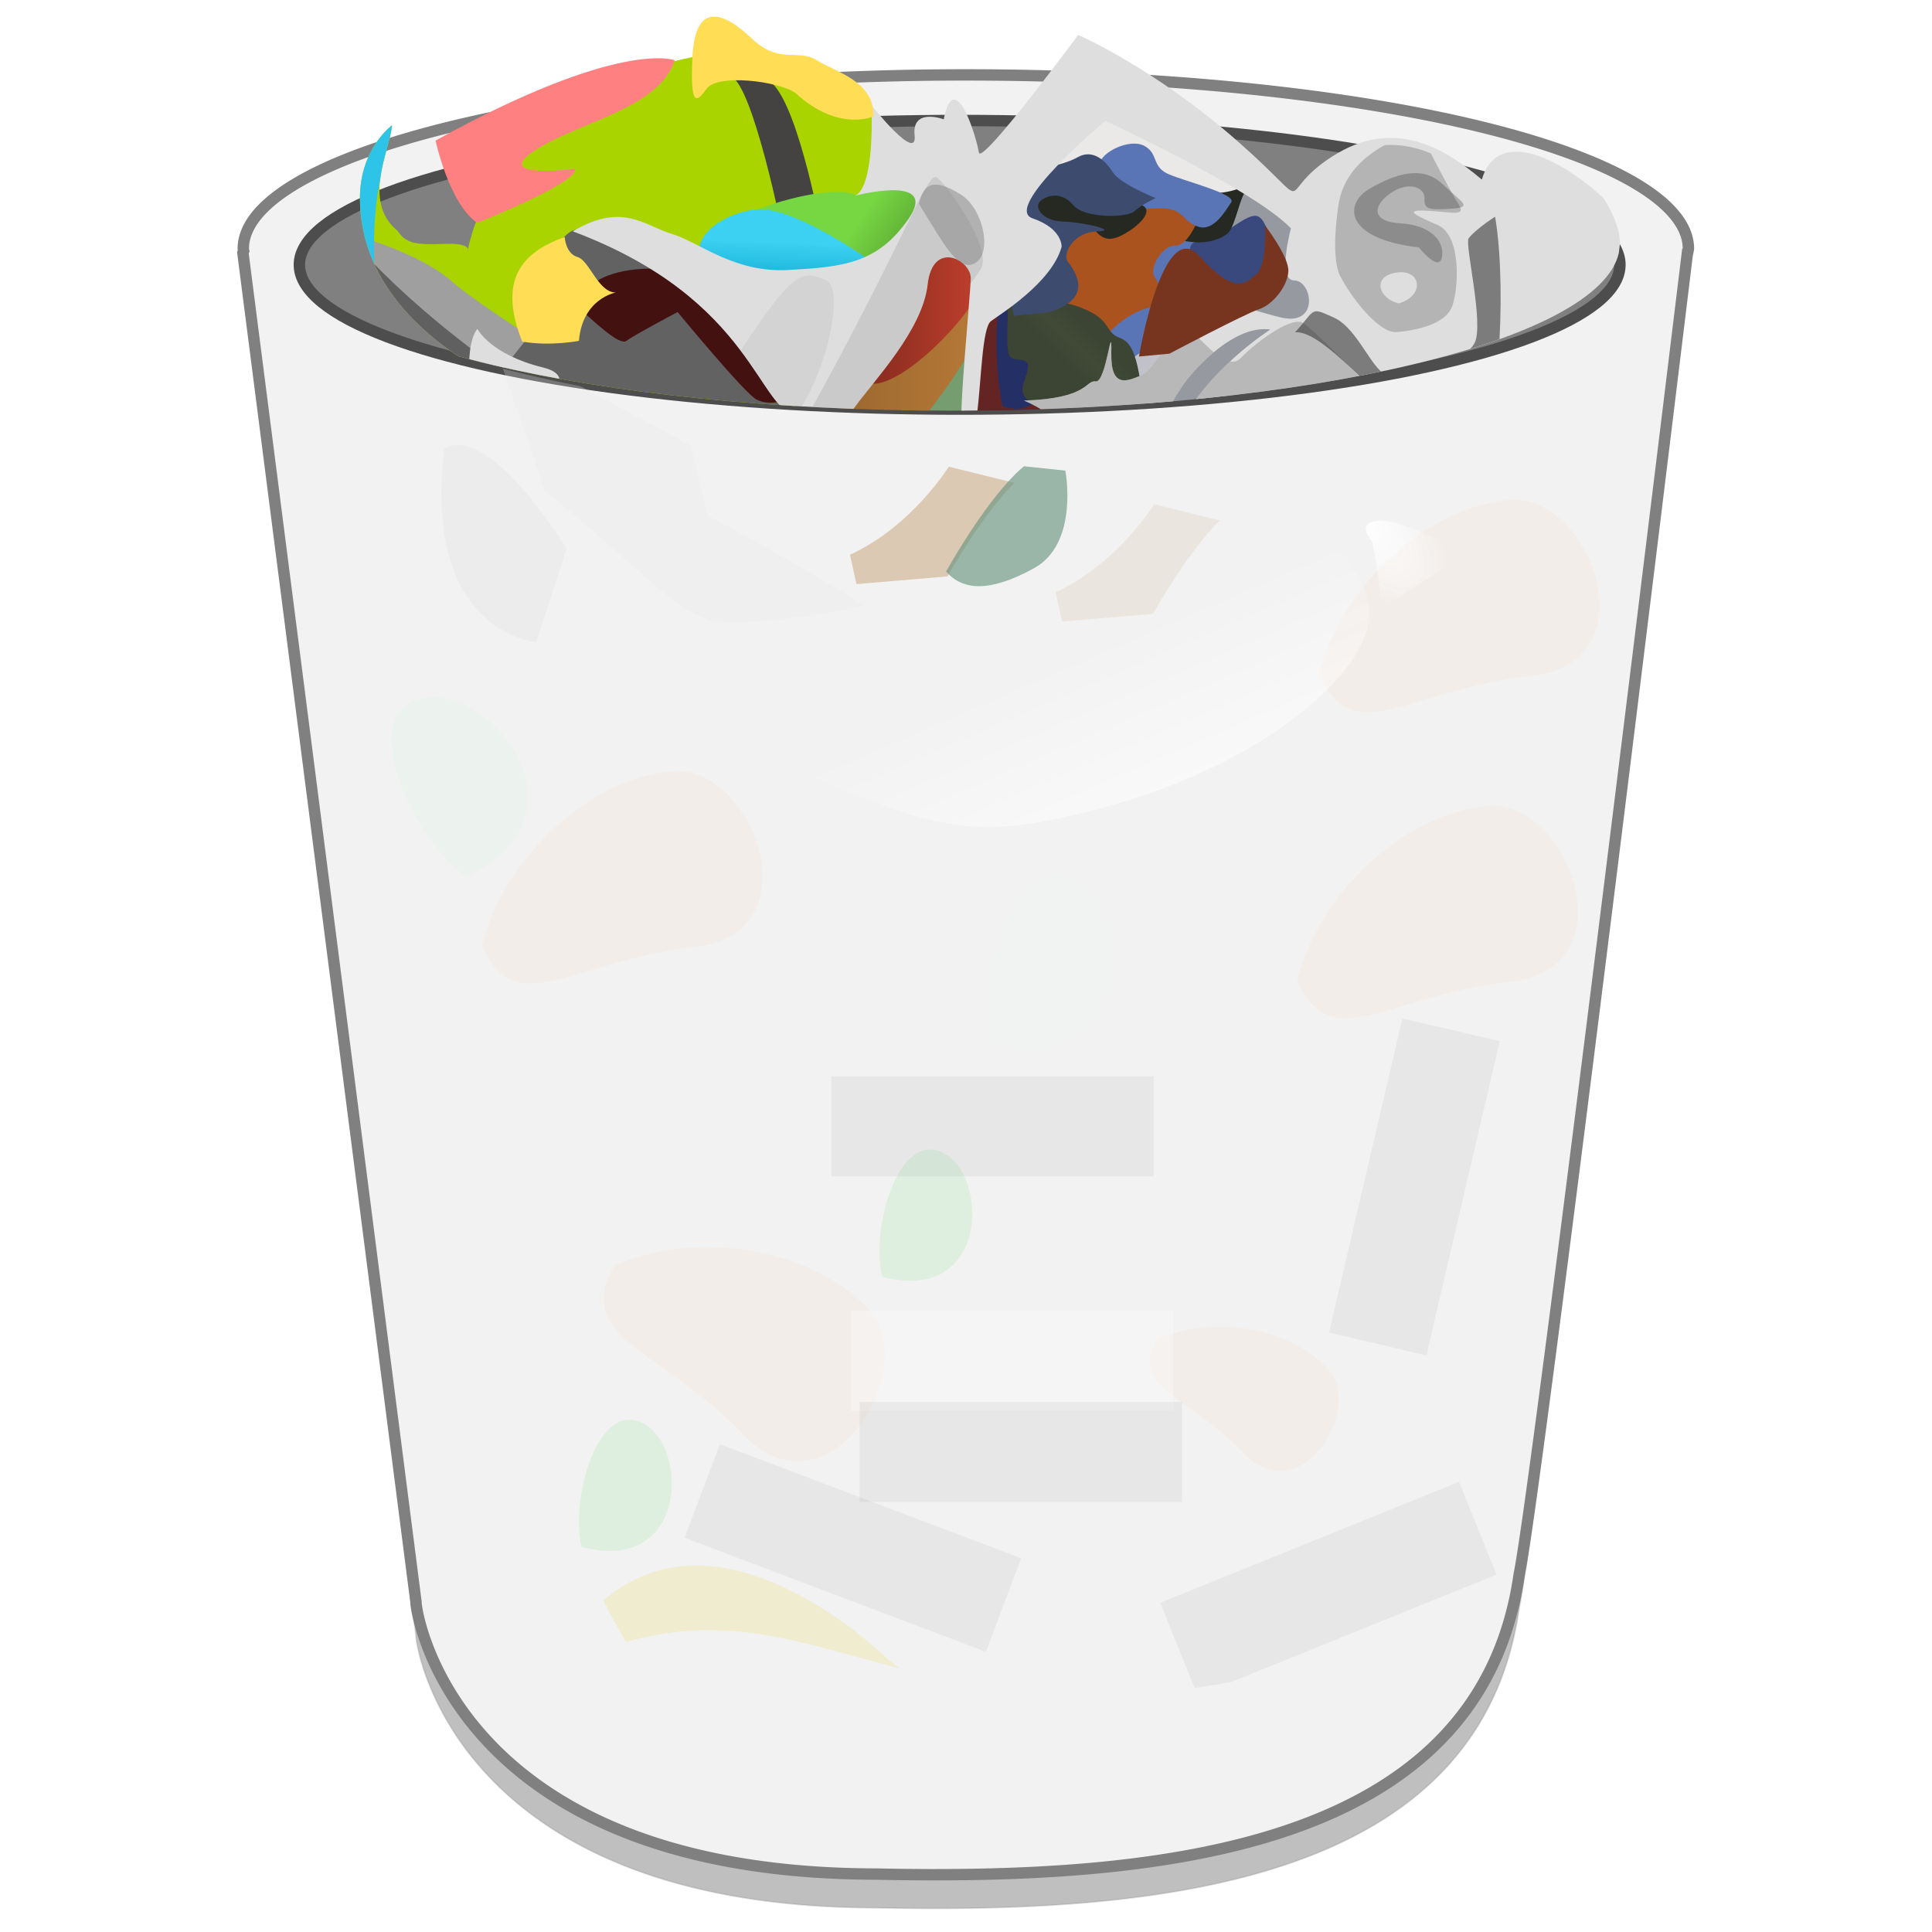 <?xml version="1.0" encoding="UTF-8" standalone="no"?>
<!-- Created with Inkscape (http://www.inkscape.org/) -->

<svg
   xmlns:osb="http://www.openswatchbook.org/uri/2009/osb"
   xmlns:dc="http://purl.org/dc/elements/1.1/"
   xmlns:cc="http://creativecommons.org/ns#"
   xmlns:rdf="http://www.w3.org/1999/02/22-rdf-syntax-ns#"
   xmlns:svg="http://www.w3.org/2000/svg"
   xmlns="http://www.w3.org/2000/svg"
   xmlns:xlink="http://www.w3.org/1999/xlink"
   xmlns:sodipodi="http://sodipodi.sourceforge.net/DTD/sodipodi-0.dtd"
   xmlns:inkscape="http://www.inkscape.org/namespaces/inkscape"
   width="128"
   height="128"
   viewBox="0 0 33.867 33.867"
   version="1.1"
   id="svg8"
   inkscape:version="0.92.2 5c3e80d, 2017-08-06"
   sodipodi:docname="user-trash-full.svg">
  <defs
     id="defs2">
    <linearGradient
       osb:paint="solid"
       id="linearGradient6088">
      <stop
         id="stop6086"
         offset="0"
         style="stop-color:#51b3e3;stop-opacity:1;" />
    </linearGradient>
    <linearGradient
       osb:paint="solid"
       id="linearGradient6987">
      <stop
         id="stop6985"
         offset="0"
         style="stop-color:#77d2fb;stop-opacity:1;" />
    </linearGradient>
    <linearGradient
       id="linearGradient7223"
       inkscape:collect="always">
      <stop
         id="stop7225"
         offset="0"
         style="stop-color:#ffffff;stop-opacity:1;" />
      <stop
         id="stop7227"
         offset="1"
         style="stop-color:#ffffff;stop-opacity:0;" />
    </linearGradient>
    <clipPath
       id="clipPath7804"
       clipPathUnits="userSpaceOnUse">
      <g
         transform="matrix(0.997,0,0,0.997,-66.643,-64.164)"
         id="g7806">
        <path
           style="color:#000000;display:inline;overflow:visible;visibility:visible;opacity:0.915;fill:url(#linearGradient7814);fill-opacity:1;fill-rule:nonzero;stroke:none;stroke-width:4.815;stroke-linecap:round;stroke-linejoin:miter;stroke-miterlimit:4;stroke-dasharray:none;stroke-dashoffset:0;stroke-opacity:1;marker:none;enable-background:accumulate"
           d="m 170.463,646.305 14.27,116.166 c -2e-5,10.744 20.322,19.455 45.393,19.455 25.07,0 45.395,-8.711 45.395,-19.455 l 14.143,-116.166 c -0.003,8.228 -26.686,14.899 -59.6,14.898 -32.914,8e-5 -59.597,-6.67 -59.6,-14.898 z m 119.199,0 c 0,-0.323 -0.056,-0.643 -0.137,-0.961 0.087,0.32 0.133,0.64 0.137,0.961 z"
           id="path7808"
           inkscape:connector-curvature="0"
           sodipodi:nodetypes="ccsccscccc"
           transform="matrix(0.265,0,0,0.265,0,97)" />
        <path
           style="opacity:0.729;fill:#ffffff;fill-opacity:1;fill-rule:evenodd;stroke:none;stroke-width:0.265px;stroke-linecap:butt;stroke-linejoin:miter;stroke-opacity:1;filter:url(#filter4481-1)"
           d="m 46.505,302.145 c 7.684,-6.014 8.753,-2.806 14.767,-2.205 6.014,0.601 15.903,-4.276 15.903,-4.276 l -1.002,13.631 c 0,0 -28.531,2.071 -29.667,-7.149 z"
           id="path7810"
           inkscape:connector-curvature="0"
           clip-path="url(#clipPath4229-1)" />
        <path
           style="opacity:0.483;fill:#a4a4a4;fill-opacity:1;fill-rule:evenodd;stroke:none;stroke-width:0.265px;stroke-linecap:butt;stroke-linejoin:miter;stroke-opacity:1;filter:url(#filter4673-1)"
           d="m 60.737,305.419 c 6.749,-6.348 8.152,-7.484 10.758,-1.67 2.606,5.813 -10.758,1.67 -10.758,1.67 z"
           id="path7812"
           inkscape:connector-curvature="0"
           clip-path="url(#clipPath4493-7)" />
      </g>
    </clipPath>
    <filter
       height="1.212"
       y="-0.106"
       width="1.16"
       x="-0.08"
       id="filter6995-3-2"
       style="color-interpolation-filters:sRGB"
       inkscape:collect="always">
      <feGaussianBlur
         id="feGaussianBlur6997-4-6"
         stdDeviation="0.204"
         inkscape:collect="always" />
    </filter>
    <filter
       height="1.212"
       y="-0.106"
       width="1.16"
       x="-0.08"
       id="filter6995"
       style="color-interpolation-filters:sRGB"
       inkscape:collect="always">
      <feGaussianBlur
         id="feGaussianBlur6997"
         stdDeviation="0.204"
         inkscape:collect="always" />
    </filter>
    <filter
       height="1.572"
       y="-0.286"
       width="1.753"
       x="-0.376"
       id="filter7165"
       style="color-interpolation-filters:sRGB"
       inkscape:collect="always">
      <feGaussianBlur
         id="feGaussianBlur7167"
         stdDeviation="0.466"
         inkscape:collect="always" />
    </filter>
    <filter
       height="1.572"
       y="-0.286"
       width="1.753"
       x="-0.376"
       id="filter7165-1"
       style="color-interpolation-filters:sRGB"
       inkscape:collect="always">
      <feGaussianBlur
         id="feGaussianBlur7167-1"
         stdDeviation="0.466"
         inkscape:collect="always" />
    </filter>
    <filter
       height="1.212"
       y="-0.106"
       width="1.16"
       x="-0.08"
       id="filter6995-3"
       style="color-interpolation-filters:sRGB"
       inkscape:collect="always">
      <feGaussianBlur
         id="feGaussianBlur6997-4"
         stdDeviation="0.204"
         inkscape:collect="always" />
    </filter>
    <linearGradient
       gradientUnits="userSpaceOnUse"
       y2="211.601"
       x2="-3.355"
       y1="217.79"
       x1="-0.685"
       id="linearGradient7219"
       xlink:href="#linearGradient7223"
       inkscape:collect="always" />
    <radialGradient
       gradientUnits="userSpaceOnUse"
       gradientTransform="matrix(1.572,1.782,-0.763,0.674,158.911,65.624)"
       r="1.195"
       fy="209.306"
       fx="1.401"
       cy="209.306"
       cx="1.401"
       id="radialGradient7231"
       xlink:href="#linearGradient7223"
       inkscape:collect="always" />
    <filter
       height="1.14"
       y="-0.07"
       width="1.108"
       x="-0.054"
       id="filter7265"
       style="color-interpolation-filters:sRGB"
       inkscape:collect="always">
      <feGaussianBlur
         id="feGaussianBlur7267"
         stdDeviation="0.054"
         inkscape:collect="always" />
    </filter>
    <filter
       height="1.572"
       y="-0.286"
       width="1.753"
       x="-0.376"
       id="filter7165-1-9"
       style="color-interpolation-filters:sRGB"
       inkscape:collect="always">
      <feGaussianBlur
         id="feGaussianBlur7167-1-2"
         stdDeviation="0.466"
         inkscape:collect="always" />
    </filter>
    <filter
       height="1.212"
       y="-0.106"
       width="1.16"
       x="-0.08"
       id="filter6995-4"
       style="color-interpolation-filters:sRGB"
       inkscape:collect="always">
      <feGaussianBlur
         id="feGaussianBlur6997-7"
         stdDeviation="0.204"
         inkscape:collect="always" />
    </filter>
    <filter
       height="1.572"
       y="-0.286"
       width="1.753"
       x="-0.376"
       id="filter7165-1-9-5"
       style="color-interpolation-filters:sRGB"
       inkscape:collect="always">
      <feGaussianBlur
         id="feGaussianBlur7167-1-2-2"
         stdDeviation="0.466"
         inkscape:collect="always" />
    </filter>
    <filter
       height="1.212"
       y="-0.106"
       width="1.16"
       x="-0.08"
       id="filter6995-4-8"
       style="color-interpolation-filters:sRGB"
       inkscape:collect="always">
      <feGaussianBlur
         id="feGaussianBlur6997-7-7"
         stdDeviation="0.204"
         inkscape:collect="always" />
    </filter>
    <filter
       height="2.568"
       y="-0.784"
       width="1.486"
       x="-0.243"
       id="filter7479"
       style="color-interpolation-filters:sRGB"
       inkscape:collect="always">
      <feGaussianBlur
         id="feGaussianBlur7481"
         stdDeviation="0.895"
         inkscape:collect="always" />
    </filter>
    <filter
       height="2.568"
       y="-0.784"
       width="1.486"
       x="-0.243"
       id="filter7479-7"
       style="color-interpolation-filters:sRGB"
       inkscape:collect="always">
      <feGaussianBlur
         id="feGaussianBlur7481-7"
         stdDeviation="0.895"
         inkscape:collect="always" />
    </filter>
    <filter
       height="2.568"
       y="-0.784"
       width="1.486"
       x="-0.243"
       id="filter7479-6"
       style="color-interpolation-filters:sRGB"
       inkscape:collect="always">
      <feGaussianBlur
         id="feGaussianBlur7481-1"
         stdDeviation="0.895"
         inkscape:collect="always" />
    </filter>
    <filter
       height="2.568"
       y="-0.784"
       width="1.486"
       x="-0.243"
       id="filter7479-9"
       style="color-interpolation-filters:sRGB"
       inkscape:collect="always">
      <feGaussianBlur
         id="feGaussianBlur7481-4"
         stdDeviation="0.895"
         inkscape:collect="always" />
    </filter>
    <filter
       height="1.487"
       y="-0.244"
       width="1.32"
       x="-0.16"
       id="filter7616"
       style="color-interpolation-filters:sRGB"
       inkscape:collect="always">
      <feGaussianBlur
         id="feGaussianBlur7618"
         stdDeviation="0.573"
         inkscape:collect="always" />
    </filter>
    <filter
       height="2.568"
       y="-0.784"
       width="1.486"
       x="-0.243"
       id="filter7479-6-2"
       style="color-interpolation-filters:sRGB"
       inkscape:collect="always">
      <feGaussianBlur
         id="feGaussianBlur7481-1-4"
         stdDeviation="0.895"
         inkscape:collect="always" />
    </filter>
    <filter
       height="2.568"
       y="-0.784"
       width="1.486"
       x="-0.243"
       id="filter7479-6-2-8"
       style="color-interpolation-filters:sRGB"
       inkscape:collect="always">
      <feGaussianBlur
         id="feGaussianBlur7481-1-4-7"
         stdDeviation="0.895"
         inkscape:collect="always" />
    </filter>
    <clipPath
       id="clipPath6726"
       clipPathUnits="userSpaceOnUse">
      <path
         sodipodi:nodetypes="ccccscccc"
         inkscape:connector-curvature="0"
         id="path6728"
         d="m -5.693,195.494 c -8.685,0 -15.726,6.107 -15.726,8.278 l 0.028,0.225 c 3.4e-5,1.6e-4 -3.7e-5,2.4e-4 0,4.8e-4 0.469,2.066 7.317,3.705 15.699,3.705 8.383,2e-5 15.233,-1.64 15.699,-3.707 l 0.027,-0.225 c -1.1e-5,-2.171 -7.041,-7.759 -15.726,-7.759 z"
         style="color:#000000;display:inline;overflow:visible;visibility:visible;opacity:0.542;fill:url(#linearGradient6730);fill-opacity:1;fill-rule:nonzero;stroke:none;stroke-width:4.815;stroke-linecap:round;stroke-linejoin:miter;stroke-miterlimit:4;stroke-dasharray:none;stroke-dashoffset:0;stroke-opacity:1;marker:none;enable-background:accumulate" />
    </clipPath>
    <linearGradient
       gradientUnits="userSpaceOnUse"
       y2="207.178"
       x2="-5.042"
       y1="207.178"
       x1="-8.64"
       id="linearGradient6468"
       xlink:href="#linearGradient6462"
       inkscape:collect="always" />
    <linearGradient
       id="linearGradient6462"
       inkscape:collect="always">
      <stop
         id="stop6464"
         offset="0"
         style="stop-color:#99662e;stop-opacity:1" />
      <stop
         id="stop6466"
         offset="1"
         style="stop-color:#b67937;stop-opacity:1" />
    </linearGradient>
    <clipPath
       id="clipPath6416"
       clipPathUnits="userSpaceOnUse">
      <path
         sodipodi:nodetypes="csc"
         inkscape:connector-curvature="0"
         id="path6418"
         d="m -16.962,206.64 c -1.169,-0.697 -2.658,-1.984 -2.658,-3.933 0,-1.169 0.756,-1.713 0.756,-1.713 -0.059,0.614 -0.709,1.795 0.13,2.48 0.201,0.307 0.437,0.331 1.11,0.307 0.673,-0.024 0.532,0.177 0.532,0.177 0,0 0.165,-0.744 0.331,-0.933 0.165,-0.189 0.862,-1.701 0.862,-1.701 0,0 3.319,-1.689 3.555,-1.795 0.236,-0.106 1.193,-0.248 1.193,-0.248 0,0 3.39,1.193 3.555,1.358 0.165,0.165 0.378,1.264 0.378,1.264 l -0.425,1.642 -3.083,1.158 1.571,3.378 -3.355,0.224 c 0,0 -3.662,-0.295 -4.453,-1.665 z"
         style="fill:#b0afad;fill-opacity:1;fill-rule:evenodd;stroke:none;stroke-width:0.265px;stroke-linecap:butt;stroke-linejoin:miter;stroke-opacity:1" />
    </clipPath>
    <clipPath
       id="clipPath6392"
       clipPathUnits="userSpaceOnUse">
      <path
         sodipodi:nodetypes="csc"
         inkscape:connector-curvature="0"
         id="path6394"
         d="m -16.962,206.64 c -1.169,-0.697 -2.658,-1.984 -2.658,-3.933 0,-1.169 0.756,-1.713 0.756,-1.713 -0.059,0.614 -0.709,1.795 0.13,2.48 0.201,0.307 0.437,0.331 1.11,0.307 0.673,-0.024 0.532,0.177 0.532,0.177 0,0 0.165,-0.744 0.331,-0.933 0.165,-0.189 0.862,-1.701 0.862,-1.701 0,0 3.319,-1.689 3.555,-1.795 0.236,-0.106 1.193,-0.248 1.193,-0.248 0,0 3.39,1.193 3.555,1.358 0.165,0.165 0.378,1.264 0.378,1.264 l -0.425,1.642 -3.083,1.158 1.571,3.378 -3.355,0.224 c 0,0 -3.662,-0.295 -4.453,-1.665 z"
         style="fill:#b0afad;fill-opacity:1;fill-rule:evenodd;stroke:none;stroke-width:0.265px;stroke-linecap:butt;stroke-linejoin:miter;stroke-opacity:1" />
    </clipPath>
    <clipPath
       id="clipPath6404"
       clipPathUnits="userSpaceOnUse">
      <path
         sodipodi:nodetypes="csc"
         inkscape:connector-curvature="0"
         id="path6406"
         d="m -16.962,206.64 c -1.169,-0.697 -2.658,-1.984 -2.658,-3.933 0,-1.169 0.756,-1.713 0.756,-1.713 -0.059,0.614 -0.709,1.795 0.13,2.48 0.201,0.307 0.437,0.331 1.11,0.307 0.673,-0.024 0.532,0.177 0.532,0.177 0,0 0.165,-0.744 0.331,-0.933 0.165,-0.189 0.862,-1.701 0.862,-1.701 0,0 3.319,-1.689 3.555,-1.795 0.236,-0.106 1.193,-0.248 1.193,-0.248 0,0 3.39,1.193 3.555,1.358 0.165,0.165 0.378,1.264 0.378,1.264 l -0.425,1.642 -3.083,1.158 1.571,3.378 -3.355,0.224 c 0,0 -3.662,-0.295 -4.453,-1.665 z"
         style="fill:#b0afad;fill-opacity:1;fill-rule:evenodd;stroke:none;stroke-width:0.265px;stroke-linecap:butt;stroke-linejoin:miter;stroke-opacity:1" />
    </clipPath>
    <linearGradient
       gradientUnits="userSpaceOnUse"
       y2="205.259"
       x2="-4.151"
       y1="202.908"
       x1="-7.684"
       id="linearGradient6205"
       xlink:href="#linearGradient6199"
       inkscape:collect="always" />
    <linearGradient
       id="linearGradient6199"
       inkscape:collect="always">
      <stop
         id="stop6201"
         offset="0"
         style="stop-color:#77d743;stop-opacity:1;" />
      <stop
         id="stop6203"
         offset="1"
         style="stop-color:#254a12;stop-opacity:1" />
    </linearGradient>
    <linearGradient
       gradientUnits="userSpaceOnUse"
       y2="204.852"
       x2="-9.916"
       y1="203.742"
       x1="-9.864"
       id="linearGradient6213"
       xlink:href="#linearGradient6207"
       inkscape:collect="always" />
    <linearGradient
       id="linearGradient6207"
       inkscape:collect="always">
      <stop
         id="stop6209"
         offset="0"
         style="stop-color:#3cd0f2;stop-opacity:1;" />
      <stop
         id="stop6211"
         offset="1"
         style="stop-color:#0eacd0;stop-opacity:1" />
    </linearGradient>
    <linearGradient
       gradientUnits="userSpaceOnUse"
       y2="205.462"
       x2="-5.042"
       y1="205.462"
       x1="-7.619"
       id="linearGradient6430"
       xlink:href="#linearGradient6424"
       inkscape:collect="always" />
    <linearGradient
       id="linearGradient6424"
       inkscape:collect="always">
      <stop
         id="stop6426"
         offset="0"
         style="stop-color:#872c1f;stop-opacity:1" />
      <stop
         id="stop6428"
         offset="1"
         style="stop-color:#bf3f2d;stop-opacity:1" />
    </linearGradient>
    <linearGradient
       gradientUnits="userSpaceOnUse"
       y2="205.535"
       x2="-2.238"
       y1="206.881"
       x1="-3.579"
       id="linearGradient6492"
       xlink:href="#linearGradient6486"
       inkscape:collect="always" />
    <linearGradient
       id="linearGradient6486"
       inkscape:collect="always">
      <stop
         id="stop6488"
         offset="0"
         style="stop-color:#3c4533;stop-opacity:1;" />
      <stop
         style="stop-color:#3c4533;stop-opacity:1;"
         offset="0.324"
         id="stop6496" />
      <stop
         style="stop-color:#414a37;stop-opacity:1"
         offset="0.576"
         id="stop6494" />
      <stop
         id="stop6498"
         offset="0.805"
         style="stop-color:#3c4533;stop-opacity:1;" />
      <stop
         id="stop6490"
         offset="1"
         style="stop-color:#3c4533;stop-opacity:1" />
    </linearGradient>
    <clipPath
       id="clipPath5626"
       clipPathUnits="userSpaceOnUse">
      <path
         sodipodi:nodetypes="csssssscccccsssssccscsccscsc"
         inkscape:connector-curvature="0"
         id="path5628"
         d="m -14.611,203.486 c 4.299,1.606 4.37,4.311 5.303,4.311 0.933,0 0.839,0.496 1.323,-0.165 0.484,-0.661 1.606,-1.831 1.725,-2.894 0.118,-1.063 1.028,-0.579 1.016,-0.142 -0.012,0.437 -0.307,3.355 -0.201,3.579 0.106,0.224 0.26,0.343 0.354,-0.437 0.094,-0.78 0.118,-1.984 0.319,-2.138 0.201,-0.154 1.429,-0.898 1.665,-1.748 0,0 0.035,-0.425 -0.685,-0.673 -0.721,-0.248 1.713,-2.291 1.713,-2.291 0,0 3.484,1.606 4.37,2.528 0,0 -0.337,1.226 0.081,1.226 0.418,0 0.601,1.086 -0.317,0.869 -0.919,-0.217 -1.62,-0.618 -2.188,0.017 -0.568,0.635 -0.819,1.236 -1.119,1.353 -0.301,0.117 -0.702,0.317 -0.685,-0.535 0.017,-0.852 -0.117,0.702 -0.367,0.668 -0.251,-0.033 -0.15,0.401 -1.687,0.451 0,0 0.902,0.351 0.969,0.885 0.067,0.535 0.117,0.551 0.117,0.551 0,0 1.921,0.167 2.005,-0.384 0.084,-0.551 0.551,-1.303 0.752,-1.554 0.2,-0.251 1.102,-1.286 1.954,-1.169 0,0 -1.554,0.986 -2.172,2.355 -0.618,1.37 4.393,1.002 4.393,1.002 0,0 2.673,-0.702 2.973,-1.654 0.301,-0.952 0.367,-4.627 -0.217,-5.228 -0.9,-0.756 -2.081,-1.465 -3.522,-0.543 -1.441,0.921 -0.26,1.37 -2.221,-0.354 -1.961,-1.725 -3.756,-2.504 -3.756,-2.504 0,0 -2.291,3.095 -2.339,2.764 -0.047,-0.331 -0.567,-2.055 -0.827,-0.78 0,0 -0.756,-0.283 -0.685,0.378 0.071,0.661 -1.016,-0.709 -1.016,-0.709 0,0 0.094,1.89 -0.378,2.126 0,0 1.984,-0.52 1.252,0.543 -0.732,1.063 -1.559,1.134 -2.835,1.205 -1.276,0.071 -2.102,-0.661 -2.74,-0.85 -0.638,-0.189 -1.158,-0.756 -2.327,-0.059 z"
         style="fill:#dedede;fill-opacity:1;fill-rule:evenodd;stroke:none;stroke-width:0.265px;stroke-linecap:butt;stroke-linejoin:miter;stroke-opacity:1" />
    </clipPath>
    <filter
       height="1.243"
       y="-0.121"
       width="1.346"
       x="-0.173"
       id="filter5447"
       style="color-interpolation-filters:sRGB"
       inkscape:collect="always">
      <feGaussianBlur
         id="feGaussianBlur5449"
         stdDeviation="0.184"
         inkscape:collect="always" />
    </filter>
    <clipPath
       id="clipPath5636"
       clipPathUnits="userSpaceOnUse">
      <path
         sodipodi:nodetypes="csssssscccccsssssccscsccscsc"
         inkscape:connector-curvature="0"
         id="path5638"
         d="m -14.611,203.486 c 4.299,1.606 4.37,4.311 5.303,4.311 0.933,0 0.839,0.496 1.323,-0.165 0.484,-0.661 1.606,-1.831 1.725,-2.894 0.118,-1.063 1.028,-0.579 1.016,-0.142 -0.012,0.437 -0.307,3.355 -0.201,3.579 0.106,0.224 0.26,0.343 0.354,-0.437 0.094,-0.78 0.118,-1.984 0.319,-2.138 0.201,-0.154 1.429,-0.898 1.665,-1.748 0,0 0.035,-0.425 -0.685,-0.673 -0.721,-0.248 1.713,-2.291 1.713,-2.291 0,0 3.484,1.606 4.37,2.528 0,0 -0.337,1.226 0.081,1.226 0.418,0 0.601,1.086 -0.317,0.869 -0.919,-0.217 -1.62,-0.618 -2.188,0.017 -0.568,0.635 -0.819,1.236 -1.119,1.353 -0.301,0.117 -0.702,0.317 -0.685,-0.535 0.017,-0.852 -0.117,0.702 -0.367,0.668 -0.251,-0.033 -0.15,0.401 -1.687,0.451 0,0 0.902,0.351 0.969,0.885 0.067,0.535 0.117,0.551 0.117,0.551 0,0 1.921,0.167 2.005,-0.384 0.084,-0.551 0.551,-1.303 0.752,-1.554 0.2,-0.251 1.102,-1.286 1.954,-1.169 0,0 -1.554,0.986 -2.172,2.355 -0.618,1.37 4.393,1.002 4.393,1.002 0,0 2.673,-0.702 2.973,-1.654 0.301,-0.952 0.367,-4.627 -0.217,-5.228 -0.9,-0.756 -2.081,-1.465 -3.522,-0.543 -1.441,0.921 -0.26,1.37 -2.221,-0.354 -1.961,-1.725 -3.756,-2.504 -3.756,-2.504 0,0 -2.291,3.095 -2.339,2.764 -0.047,-0.331 -0.567,-2.055 -0.827,-0.78 0,0 -0.756,-0.283 -0.685,0.378 0.071,0.661 -1.016,-0.709 -1.016,-0.709 0,0 0.094,1.89 -0.378,2.126 0,0 1.984,-0.52 1.252,0.543 -0.732,1.063 -1.559,1.134 -2.835,1.205 -1.276,0.071 -2.102,-0.661 -2.74,-0.85 -0.638,-0.189 -1.158,-0.756 -2.327,-0.059 z"
         style="fill:#dedede;fill-opacity:1;fill-rule:evenodd;stroke:none;stroke-width:0.265px;stroke-linecap:butt;stroke-linejoin:miter;stroke-opacity:1" />
    </clipPath>
    <filter
       height="1.066"
       y="-0.033"
       width="1.108"
       x="-0.054"
       id="filter5529"
       style="color-interpolation-filters:sRGB"
       inkscape:collect="always">
      <feGaussianBlur
         id="feGaussianBlur5531"
         stdDeviation="0.097"
         inkscape:collect="always" />
    </filter>
    <clipPath
       id="clipPath5646"
       clipPathUnits="userSpaceOnUse">
      <path
         sodipodi:nodetypes="csssssscccccsssssccscsccscsc"
         inkscape:connector-curvature="0"
         id="path5648"
         d="m -14.611,203.486 c 4.299,1.606 4.37,4.311 5.303,4.311 0.933,0 0.839,0.496 1.323,-0.165 0.484,-0.661 1.606,-1.831 1.725,-2.894 0.118,-1.063 1.028,-0.579 1.016,-0.142 -0.012,0.437 -0.307,3.355 -0.201,3.579 0.106,0.224 0.26,0.343 0.354,-0.437 0.094,-0.78 0.118,-1.984 0.319,-2.138 0.201,-0.154 1.429,-0.898 1.665,-1.748 0,0 0.035,-0.425 -0.685,-0.673 -0.721,-0.248 1.713,-2.291 1.713,-2.291 0,0 3.484,1.606 4.37,2.528 0,0 -0.337,1.226 0.081,1.226 0.418,0 0.601,1.086 -0.317,0.869 -0.919,-0.217 -1.62,-0.618 -2.188,0.017 -0.568,0.635 -0.819,1.236 -1.119,1.353 -0.301,0.117 -0.702,0.317 -0.685,-0.535 0.017,-0.852 -0.117,0.702 -0.367,0.668 -0.251,-0.033 -0.15,0.401 -1.687,0.451 0,0 0.902,0.351 0.969,0.885 0.067,0.535 0.117,0.551 0.117,0.551 0,0 1.921,0.167 2.005,-0.384 0.084,-0.551 0.551,-1.303 0.752,-1.554 0.2,-0.251 1.102,-1.286 1.954,-1.169 0,0 -1.554,0.986 -2.172,2.355 -0.618,1.37 4.393,1.002 4.393,1.002 0,0 2.673,-0.702 2.973,-1.654 0.301,-0.952 0.367,-4.627 -0.217,-5.228 -0.9,-0.756 -2.081,-1.465 -3.522,-0.543 -1.441,0.921 -0.26,1.37 -2.221,-0.354 -1.961,-1.725 -3.756,-2.504 -3.756,-2.504 0,0 -2.291,3.095 -2.339,2.764 -0.047,-0.331 -0.567,-2.055 -0.827,-0.78 0,0 -0.756,-0.283 -0.685,0.378 0.071,0.661 -1.016,-0.709 -1.016,-0.709 0,0 0.094,1.89 -0.378,2.126 0,0 1.984,-0.52 1.252,0.543 -0.732,1.063 -1.559,1.134 -2.835,1.205 -1.276,0.071 -2.102,-0.661 -2.74,-0.85 -0.638,-0.189 -1.158,-0.756 -2.327,-0.059 z"
         style="fill:#dedede;fill-opacity:1;fill-rule:evenodd;stroke:none;stroke-width:0.265px;stroke-linecap:butt;stroke-linejoin:miter;stroke-opacity:1" />
    </clipPath>
    <filter
       height="1.351"
       y="-0.175"
       width="1.43"
       x="-0.215"
       id="filter5607"
       style="color-interpolation-filters:sRGB"
       inkscape:collect="always">
      <feGaussianBlur
         id="feGaussianBlur5609"
         stdDeviation="0.138"
         inkscape:collect="always" />
    </filter>
    <clipPath
       id="clipPath5722"
       clipPathUnits="userSpaceOnUse">
      <path
         sodipodi:nodetypes="csssssscccccsssssccscsccscsc"
         inkscape:connector-curvature="0"
         id="path5724"
         d="m -14.611,203.486 c 4.299,1.606 4.37,4.311 5.303,4.311 0.933,0 0.839,0.496 1.323,-0.165 0.484,-0.661 1.606,-1.831 1.725,-2.894 0.118,-1.063 1.028,-0.579 1.016,-0.142 -0.012,0.437 -0.307,3.355 -0.201,3.579 0.106,0.224 0.26,0.343 0.354,-0.437 0.094,-0.78 0.118,-1.984 0.319,-2.138 0.201,-0.154 1.429,-0.898 1.665,-1.748 0,0 0.035,-0.425 -0.685,-0.673 -0.721,-0.248 1.713,-2.291 1.713,-2.291 0,0 3.484,1.606 4.37,2.528 0,0 -0.337,1.226 0.081,1.226 0.418,0 0.601,1.086 -0.317,0.869 -0.919,-0.217 -1.62,-0.618 -2.188,0.017 -0.568,0.635 -0.819,1.236 -1.119,1.353 -0.301,0.117 -0.702,0.317 -0.685,-0.535 0.017,-0.852 -0.117,0.702 -0.367,0.668 -0.251,-0.033 -0.15,0.401 -1.687,0.451 0,0 0.902,0.351 0.969,0.885 0.067,0.535 0.117,0.551 0.117,0.551 0,0 1.921,0.167 2.005,-0.384 0.084,-0.551 0.551,-1.303 0.752,-1.554 0.2,-0.251 1.102,-1.286 1.954,-1.169 0,0 -1.554,0.986 -2.172,2.355 -0.618,1.37 4.393,1.002 4.393,1.002 0,0 2.673,-0.702 2.973,-1.654 0.301,-0.952 0.367,-4.627 -0.217,-5.228 -0.9,-0.756 -2.081,-1.465 -3.522,-0.543 -1.441,0.921 -0.26,1.37 -2.221,-0.354 -1.961,-1.725 -3.756,-2.504 -3.756,-2.504 0,0 -2.291,3.095 -2.339,2.764 -0.047,-0.331 -0.567,-2.055 -0.827,-0.78 0,0 -0.756,-0.283 -0.685,0.378 0.071,0.661 -1.016,-0.709 -1.016,-0.709 0,0 0.094,1.89 -0.378,2.126 0,0 1.984,-0.52 1.252,0.543 -0.732,1.063 -1.559,1.134 -2.835,1.205 -1.276,0.071 -2.102,-0.661 -2.74,-0.85 -0.638,-0.189 -1.158,-0.756 -2.327,-0.059 z"
         style="fill:#dedede;fill-opacity:1;fill-rule:evenodd;stroke:none;stroke-width:0.265px;stroke-linecap:butt;stroke-linejoin:miter;stroke-opacity:1" />
    </clipPath>
    <filter
       height="1.165"
       y="-0.082"
       width="1.086"
       x="-0.043"
       id="filter5712"
       style="color-interpolation-filters:sRGB"
       inkscape:collect="always">
      <feGaussianBlur
         id="feGaussianBlur5714"
         stdDeviation="0.17"
         inkscape:collect="always" />
    </filter>
    <clipPath
       id="clipPath5958"
       clipPathUnits="userSpaceOnUse">
      <path
         sodipodi:nodetypes="csssssscccccsssssccscsccscsc"
         inkscape:connector-curvature="0"
         id="path5960"
         d="m -14.611,203.486 c 4.299,1.606 4.37,4.311 5.303,4.311 0.933,0 0.839,0.496 1.323,-0.165 0.484,-0.661 1.606,-1.831 1.725,-2.894 0.118,-1.063 1.028,-0.579 1.016,-0.142 -0.012,0.437 -0.307,3.355 -0.201,3.579 0.106,0.224 0.26,0.343 0.354,-0.437 0.094,-0.78 0.118,-1.984 0.319,-2.138 0.201,-0.154 1.429,-0.898 1.665,-1.748 0,0 0.035,-0.425 -0.685,-0.673 -0.721,-0.248 1.713,-2.291 1.713,-2.291 0,0 3.484,1.606 4.37,2.528 0,0 -0.337,1.226 0.081,1.226 0.418,0 0.601,1.086 -0.317,0.869 -0.919,-0.217 -1.62,-0.618 -2.188,0.017 -0.568,0.635 -0.819,1.236 -1.119,1.353 -0.301,0.117 -0.702,0.317 -0.685,-0.535 0.017,-0.852 -0.117,0.702 -0.367,0.668 -0.251,-0.033 -0.15,0.401 -1.687,0.451 0,0 0.902,0.351 0.969,0.885 0.067,0.535 0.117,0.551 0.117,0.551 0,0 1.921,0.167 2.005,-0.384 0.084,-0.551 0.551,-1.303 0.752,-1.554 0.2,-0.251 1.102,-1.286 1.954,-1.169 0,0 -1.554,0.986 -2.172,2.355 -0.618,1.37 4.393,1.002 4.393,1.002 0,0 2.673,-0.702 2.973,-1.654 0.301,-0.952 0.367,-4.627 -0.217,-5.228 -0.9,-0.756 -2.081,-1.465 -3.522,-0.543 -1.441,0.921 -0.26,1.37 -2.221,-0.354 -1.961,-1.725 -3.756,-2.504 -3.756,-2.504 0,0 -2.291,3.095 -2.339,2.764 -0.047,-0.331 -0.567,-2.055 -0.827,-0.78 0,0 -0.756,-0.283 -0.685,0.378 0.071,0.661 -1.016,-0.709 -1.016,-0.709 0,0 0.094,1.89 -0.378,2.126 0,0 1.984,-0.52 1.252,0.543 -0.732,1.063 -1.559,1.134 -2.835,1.205 -1.276,0.071 -2.102,-0.661 -2.74,-0.85 -0.638,-0.189 -1.158,-0.756 -2.327,-0.059 z"
         style="fill:#dedede;fill-opacity:1;fill-rule:evenodd;stroke:none;stroke-width:0.265px;stroke-linecap:butt;stroke-linejoin:miter;stroke-opacity:1" />
    </clipPath>
    <filter
       height="1.152"
       y="-0.076"
       width="1.153"
       x="-0.076"
       id="filter5948"
       style="color-interpolation-filters:sRGB"
       inkscape:collect="always">
      <feGaussianBlur
         id="feGaussianBlur5950"
         stdDeviation="0.229"
         inkscape:collect="always" />
    </filter>
    <clipPath
       id="clipPath6171"
       clipPathUnits="userSpaceOnUse">
      <path
         sodipodi:nodetypes="csssssscccccsssssccscsccscsc"
         inkscape:connector-curvature="0"
         id="path6173"
         d="m -55.223,402.468 c 16.25,6.071 16.518,16.295 20.045,16.295 3.527,0 3.17,1.875 5,-0.625 1.83,-2.5 6.071,-6.92 6.518,-10.938 0.446,-4.018 3.884,-2.188 3.839,-0.536 -0.045,1.652 -1.161,12.679 -0.759,13.527 0.402,0.848 0.982,1.295 1.339,-1.652 0.357,-2.946 0.446,-7.5 1.205,-8.08 0.759,-0.58 5.402,-3.393 6.295,-6.607 0,0 0.134,-1.607 -2.589,-2.545 -2.723,-0.937 6.473,-8.661 6.473,-8.661 0,0 13.17,6.071 16.518,9.554 0,0 -1.274,4.635 0.304,4.635 1.578,0 2.273,4.104 -1.2,3.283 -3.472,-0.821 -6.124,-2.336 -8.271,0.063 -2.147,2.399 -3.094,4.672 -4.23,5.114 -1.136,0.442 -2.652,1.2 -2.589,-2.02 0.063,-3.22 -0.442,2.652 -1.389,2.525 -0.947,-0.126 -0.568,1.515 -6.377,1.705 0,0 3.409,1.326 3.662,3.346 0.253,2.02 0.442,2.083 0.442,2.083 0,0 7.26,0.631 7.576,-1.452 0.316,-2.083 2.083,-4.925 2.841,-5.872 0.758,-0.947 4.167,-4.861 7.387,-4.419 0,0 -5.872,3.725 -8.207,8.902 -2.336,5.177 16.604,3.788 16.604,3.788 0,0 10.102,-2.652 11.238,-6.25 1.136,-3.599 1.389,-17.488 -0.821,-19.761 -3.4,-2.857 -7.865,-5.535 -13.311,-2.053 -5.446,3.482 -0.982,5.179 -8.393,-1.339 -7.411,-6.518 -14.196,-9.464 -14.196,-9.464 0,0 -8.661,11.696 -8.839,10.446 -0.179,-1.25 -2.143,-7.768 -3.125,-2.946 0,0 -2.857,-1.071 -2.589,1.429 0.268,2.5 -3.839,-2.679 -3.839,-2.679 0,0 0.357,7.143 -1.429,8.036 0,0 7.5,-1.964 4.732,2.054 -2.768,4.018 -5.893,4.286 -10.714,4.554 -4.821,0.268 -7.946,-2.5 -10.357,-3.214 -2.411,-0.714 -4.375,-2.857 -8.795,-0.223 z"
         style="fill:#dedede;fill-opacity:1;fill-rule:evenodd;stroke:none;stroke-width:0.265px;stroke-linecap:butt;stroke-linejoin:miter;stroke-opacity:1" />
    </clipPath>
    <filter
       height="1.248"
       y="-0.124"
       width="1.395"
       x="-0.198"
       id="filter6060"
       style="color-interpolation-filters:sRGB"
       inkscape:collect="always">
      <feGaussianBlur
         id="feGaussianBlur6062"
         stdDeviation="0.243"
         inkscape:collect="always" />
    </filter>
    <clipPath
       id="clipPath6181"
       clipPathUnits="userSpaceOnUse">
      <path
         sodipodi:nodetypes="csssssscccccsssssccscsccscsc"
         inkscape:connector-curvature="0"
         id="path6183"
         d="m -14.611,203.486 c 4.299,1.606 4.37,4.311 5.303,4.311 0.933,0 0.839,0.496 1.323,-0.165 0.484,-0.661 1.606,-1.831 1.725,-2.894 0.118,-1.063 1.028,-0.579 1.016,-0.142 -0.012,0.437 -0.307,3.355 -0.201,3.579 0.106,0.224 0.26,0.343 0.354,-0.437 0.094,-0.78 0.118,-1.984 0.319,-2.138 0.201,-0.154 1.429,-0.898 1.665,-1.748 0,0 0.035,-0.425 -0.685,-0.673 -0.721,-0.248 1.713,-2.291 1.713,-2.291 0,0 3.484,1.606 4.37,2.528 0,0 -0.337,1.226 0.081,1.226 0.418,0 0.601,1.086 -0.317,0.869 -0.919,-0.217 -1.62,-0.618 -2.188,0.017 -0.568,0.635 -0.819,1.236 -1.119,1.353 -0.301,0.117 -0.702,0.317 -0.685,-0.535 0.017,-0.852 -0.117,0.702 -0.367,0.668 -0.251,-0.033 -0.15,0.401 -1.687,0.451 0,0 0.902,0.351 0.969,0.885 0.067,0.535 0.117,0.551 0.117,0.551 0,0 1.921,0.167 2.005,-0.384 0.084,-0.551 0.551,-1.303 0.752,-1.554 0.2,-0.251 1.102,-1.286 1.954,-1.169 0,0 -1.554,0.986 -2.172,2.355 -0.618,1.37 4.393,1.002 4.393,1.002 0,0 2.673,-0.702 2.973,-1.654 0.301,-0.952 0.367,-4.627 -0.217,-5.228 -0.9,-0.756 -2.081,-1.465 -3.522,-0.543 -1.441,0.921 -0.26,1.37 -2.221,-0.354 -1.961,-1.725 -3.756,-2.504 -3.756,-2.504 0,0 -2.291,3.095 -2.339,2.764 -0.047,-0.331 -0.567,-2.055 -0.827,-0.78 0,0 -0.756,-0.283 -0.685,0.378 0.071,0.661 -1.016,-0.709 -1.016,-0.709 0,0 0.094,1.89 -0.378,2.126 0,0 1.984,-0.52 1.252,0.543 -0.732,1.063 -1.559,1.134 -2.835,1.205 -1.276,0.071 -2.102,-0.661 -2.74,-0.85 -0.638,-0.189 -1.158,-0.756 -2.327,-0.059 z"
         style="fill:#dedede;fill-opacity:1;fill-rule:evenodd;stroke:none;stroke-width:0.265px;stroke-linecap:butt;stroke-linejoin:miter;stroke-opacity:1" />
    </clipPath>
    <filter
       height="1.294"
       y="-0.147"
       width="1.239"
       x="-0.12"
       id="filter6161"
       style="color-interpolation-filters:sRGB"
       inkscape:collect="always">
      <feGaussianBlur
         id="feGaussianBlur6163"
         stdDeviation="0.128"
         inkscape:collect="always" />
    </filter>
    <clipPath
       id="clipPath6240"
       clipPathUnits="userSpaceOnUse">
      <path
         sodipodi:nodetypes="csc"
         inkscape:connector-curvature="0"
         id="path6242"
         d="m -16.962,206.64 c -1.169,-0.697 -2.658,-1.984 -2.658,-3.933 0,-1.169 0.756,-1.713 0.756,-1.713 -0.059,0.614 -0.709,1.795 0.13,2.48 0.201,0.307 0.437,0.331 1.11,0.307 0.673,-0.024 0.532,0.177 0.532,0.177 0,0 0.165,-0.744 0.331,-0.933 0.165,-0.189 0.862,-1.701 0.862,-1.701 0,0 3.319,-1.689 3.555,-1.795 0.236,-0.106 1.193,-0.248 1.193,-0.248 0,0 3.39,1.193 3.555,1.358 0.165,0.165 0.378,1.264 0.378,1.264 l -0.425,1.642 -3.083,1.158 1.571,3.378 -3.355,0.224 c 0,0 -3.662,-0.295 -4.453,-1.665 z"
         style="fill:#b0afad;fill-opacity:1;fill-rule:evenodd;stroke:none;stroke-width:0.265px;stroke-linecap:butt;stroke-linejoin:miter;stroke-opacity:1" />
    </clipPath>
    <filter
       height="2.181"
       y="-0.591"
       width="1.733"
       x="-0.367"
       id="filter4673-1"
       style="color-interpolation-filters:sRGB"
       inkscape:collect="always">
      <feGaussianBlur
         id="feGaussianBlur4675-6"
         stdDeviation="1.695"
         inkscape:collect="always" />
    </filter>
    <filter
       inkscape:collect="always"
       style="color-interpolation-filters:sRGB"
       id="filter2135"
       x="-0.067"
       width="1.134"
       y="-0.054"
       height="1.109">
      <feGaussianBlur
         inkscape:collect="always"
         stdDeviation="0.733"
         id="feGaussianBlur2137" />
    </filter>
  </defs>
  <sodipodi:namedview
     id="base"
     pagecolor="#ffffff"
     bordercolor="#666666"
     borderopacity="1.0"
     inkscape:pageopacity="0.0"
     inkscape:pageshadow="2"
     inkscape:zoom="3.6203867"
     inkscape:cx="79.674592"
     inkscape:cy="43.971973"
     inkscape:document-units="mm"
     inkscape:current-layer="layer1"
     showgrid="false"
     inkscape:window-width="1600"
     inkscape:window-height="814"
     inkscape:window-x="0"
     inkscape:window-y="0"
     inkscape:window-maximized="1"
     units="px" />
  <g
     inkscape:label="Layer 1"
     inkscape:groupmode="layer"
     id="layer1"
     transform="translate(0,-263.133)">
    <g
       id="g1398"
       transform="matrix(1.008,0,0,1.008,0.392,-2.368)"
       style="stroke-width:0.992">
      <g
         style="stroke-width:1.033"
         transform="matrix(0.96,0,0,0.96,0.153,11.815)"
         inkscape:label="Layer 1"
         id="layer1-4">
        <g
           id="g825"
           transform="matrix(1.026,0,0,1.026,-0.446,-7.804)"
           style="stroke-width:1.007">
          <path
             inkscape:connector-curvature="0"
             id="path1139-9-8"
             d="m 16.937,264.945 a 12.757,3.069 0 0 0 -12.757,3.069 12.757,3.069 0 0 0 0.006,0.037 c -0.005,0.012 -0.009,0.023 -0.013,0.034 l 3.056,23.822 c -0.015,0.105 0.616,4.788 8.115,4.804 4.948,0.104 10.659,-0.403 11.362,-5.28 0.336,-1.642 2.926,-22.965 2.968,-23.315 a 12.757,3.069 0 0 0 0.021,-0.102 12.757,3.069 0 0 0 -12.757,-3.069 z"
             style="opacity:0.25;fill:#000000;fill-opacity:1;stroke:#808080;stroke-width:0.026;stroke-miterlimit:4;stroke-dasharray:none;stroke-opacity:1" />
          <path
             style="opacity:1;fill:#f2f2f2;fill-opacity:1;stroke:#808080;stroke-width:0.201;stroke-miterlimit:4;stroke-dasharray:none;stroke-opacity:1"
             d="m 16.937,264.349 a 12.757,3.069 0 0 0 -12.757,3.069 12.757,3.069 0 0 0 0.006,0.037 c -0.005,0.012 -0.009,0.023 -0.013,0.034 l 3.056,23.822 c -0.015,0.105 0.616,4.788 8.115,4.804 4.948,0.104 10.659,-0.403 11.362,-5.28 0.336,-1.642 2.926,-22.965 2.968,-23.315 a 12.757,3.069 0 0 0 0.021,-0.102 12.757,3.069 0 0 0 -12.757,-3.069 z"
             id="path822-0-3"
             inkscape:connector-curvature="0" />
          <ellipse
             style="opacity:1;fill:#808080;fill-opacity:1;stroke:#4d4d4d;stroke-width:0.201;stroke-miterlimit:4;stroke-dasharray:none;stroke-opacity:1"
             id="ellipse824-9"
             cx="16.828"
             cy="267.702"
             rx="11.658"
             ry="2.548" />
        </g>
      </g>
      <g
         style="stroke-width:0.988"
         transform="matrix(1.004,0,0,1.005,-0.327,-0.933)"
         id="g1226">
        <g
           id="g6522"
           transform="matrix(0.736,0,0,0.736,20.613,117.249)"
           clip-path="url(#clipPath6726)"
           style="stroke-width:5.585">
          <path
             inkscape:connector-curvature="0"
             id="path6520"
             d="m 0.697,203.593 0.478,-1.287 1.476,1.152 0.307,1.99 -0.738,0.425 -2.439,2.575 -1.37,-0.089 1.571,-2.752 z"
             style="fill:#96999f;fill-opacity:1;fill-rule:evenodd;stroke:none;stroke-width:1.478px;stroke-linecap:butt;stroke-linejoin:miter;stroke-opacity:1" />
          <path
             inkscape:connector-curvature="0"
             id="path6514"
             d="m -1.102,206.304 c 0.301,-0.752 0.234,-0.869 0.401,-0.952 0.167,-0.084 0.284,-0.418 0.476,-0.484 0.192,-0.067 0.05,-0.618 0.159,-0.677 0.109,-0.059 0.501,-0.075 0.593,-0.292 0.092,-0.217 -0.042,-0.393 -0.042,-0.393 l -1.679,0.025 -1.219,2.38 c 0,0 0.835,1.612 1.311,0.393 z"
             style="fill:#5975b5;fill-opacity:1;fill-rule:evenodd;stroke:none;stroke-width:1.478px;stroke-linecap:butt;stroke-linejoin:miter;stroke-opacity:1" />
          <path
             inkscape:connector-curvature="0"
             id="path6518"
             d="m 0.644,203.569 c 0.768,-0.532 0.886,-0.608 1.087,-0.13 0.201,0.478 -0.408,1.547 -0.408,1.547 l -1.317,-0.1 c 0,0 -0.242,-1.028 -0.006,-1.134 0.236,-0.106 0.644,-0.183 0.644,-0.183 z"
             style="fill:#39497e;fill-opacity:1;fill-rule:evenodd;stroke:none;stroke-width:1.478px;stroke-linecap:butt;stroke-linejoin:miter;stroke-opacity:1" />
          <path
             inkscape:connector-curvature="0"
             id="path6512"
             d="m -0.372,203.675 c 0.614,0.165 0.986,0.006 1.169,-0.136 0.183,-0.142 0.313,-0.963 0.443,-0.986 0.13,-0.024 -0.602,-0.219 -0.602,-0.219 z"
             style="fill:#252921;fill-opacity:1;fill-rule:evenodd;stroke:none;stroke-width:1.478px;stroke-linecap:butt;stroke-linejoin:miter;stroke-opacity:1" />
          <path
             inkscape:connector-curvature="0"
             id="path6510"
             d="m -3.683,202.136 1.361,-0.05 c 0,0 2.071,0.359 2.547,0.468 0.476,0.109 0.927,-0.109 0.927,-0.109 l -3.374,-2.147 z"
             style="fill:#eae9e8;fill-opacity:1;fill-rule:evenodd;stroke:none;stroke-width:1.478px;stroke-linecap:butt;stroke-linejoin:miter;stroke-opacity:1" />
          <path
             inkscape:connector-curvature="0"
             id="path6470"
             d="m -7.175,208.058 c 0.326,1.019 1.821,1.086 1.837,0.752 0.017,-0.334 0.05,-0.961 0.05,-0.961 0,0 0.292,-1.737 -0.075,-1.687 -0.367,0.05 -1.812,1.896 -1.812,1.896 z"
             style="fill:#759d70;fill-opacity:1;fill-rule:evenodd;stroke:none;stroke-width:1.478px;stroke-linecap:butt;stroke-linejoin:miter;stroke-opacity:1" />
          <path
             sodipodi:nodetypes="cssc"
             inkscape:connector-curvature="0"
             id="path6422-3"
             d="m -8.026,209.21 c 0.76,0.117 2.756,-2.648 2.923,-3.282 0.167,-0.635 0.008,-0.802 -0.66,-0.785 -0.668,0.017 -4.301,2.798 -2.263,4.068 z"
             style="fill:url(#linearGradient6468);fill-opacity:1;fill-rule:evenodd;stroke:none;stroke-width:1.478px;stroke-linecap:butt;stroke-linejoin:miter;stroke-opacity:1" />
          <path
             sodipodi:nodetypes="csc"
             inkscape:connector-curvature="0"
             id="path6221"
             d="m -16.962,206.64 c -1.169,-0.697 -2.658,-1.984 -2.658,-3.933 0,-1.169 0.756,-1.713 0.756,-1.713 -0.059,0.614 -0.709,1.795 0.13,2.48 0.201,0.307 0.437,0.331 1.11,0.307 0.673,-0.024 0.532,0.177 0.532,0.177 0,0 0.165,-0.744 0.331,-0.933 0.165,-0.189 0.862,-1.701 0.862,-1.701 0,0 3.319,-1.689 3.555,-1.795 0.236,-0.106 1.193,-0.248 1.193,-0.248 0,0 3.39,1.193 3.555,1.358 0.165,0.165 0.378,1.264 0.378,1.264 l -0.425,1.642 -3.083,1.158 1.571,3.378 -3.355,0.224 c 0,0 -3.662,-0.295 -4.453,-1.665 z"
             style="fill:#aad400;fill-opacity:1;fill-rule:evenodd;stroke:none;stroke-width:1.478px;stroke-linecap:butt;stroke-linejoin:miter;stroke-opacity:1" />
          <path
             clip-path="url(#clipPath6416)"
             inkscape:connector-curvature="0"
             id="path6408"
             d="m -16.913,206.412 c 1.186,-0.367 1.027,-0.292 1.136,-0.71 0.618,-1.712 0.927,-2.205 1.244,-2.255 0.317,-0.05 3.057,0.802 3.909,1.554 0.852,0.752 1.746,3.416 1.746,3.416 l -5.504,0.468 c 0,0 -2.806,-1.236 -2.531,-2.472 z"
             style="fill:#626262;fill-opacity:1;fill-rule:evenodd;stroke:none;stroke-width:1.478px;stroke-linecap:butt;stroke-linejoin:miter;stroke-opacity:1" />
          <path
             inkscape:connector-curvature="0"
             id="path6420"
             d="m -14.508,205.251 c 0.409,0.367 1.002,0.935 1.161,0.81 0.159,-0.125 1.203,-0.677 1.203,-0.677 0,0 1.579,1.913 1.854,2.055 0.276,0.142 0.576,0.042 0.576,0.042 l -1.453,-2.831 -1.487,-0.284 c 0,0 -1.102,-0.067 -1.587,0.451 -0.484,0.518 -0.267,0.434 -0.267,0.434 z"
             style="fill:#441111;fill-opacity:1;fill-rule:evenodd;stroke:none;stroke-width:1.478px;stroke-linecap:butt;stroke-linejoin:miter;stroke-opacity:1" />
          <path
             clip-path="url(#clipPath6392)"
             inkscape:connector-curvature="0"
             id="path6244"
             d="m -19.867,203.534 c 1.311,0.39 2.02,0.78 2.445,1.158 0.425,0.378 1.784,1.252 1.784,1.252 l -0.862,1.087 -3.083,-1.039 z"
             style="fill:#9f9f9f;fill-opacity:1;fill-rule:evenodd;stroke:none;stroke-width:1.478px;stroke-linecap:butt;stroke-linejoin:miter;stroke-opacity:1" />
          <path
             clip-path="url(#clipPath6404)"
             inkscape:connector-curvature="0"
             id="path6396"
             d="m -19.636,203.882 c 1.545,1.695 3.491,2.982 3.491,2.982 l -0.292,0.434 c 0,0 -3.165,-0.768 -3.199,-1.378 -0.033,-0.61 0,-2.038 0,-2.038 z"
             style="fill:#606060;fill-opacity:1;fill-rule:evenodd;stroke:none;stroke-width:1.478px;stroke-linecap:butt;stroke-linejoin:miter;stroke-opacity:1" />
          <path
             inkscape:connector-curvature="0"
             id="path6185"
             d="m -10.879,199.848 c 0.52,0.236 1.217,3.721 1.217,3.721 l 0.874,-0.213 c 0,0 -0.591,-3.189 -1.264,-3.437 -0.673,-0.248 -0.827,-0.071 -0.827,-0.071 z"
             style="fill:#444342;fill-opacity:1;fill-rule:evenodd;stroke:none;stroke-width:1.478px;stroke-linecap:butt;stroke-linejoin:miter;stroke-opacity:1" />
          <path
             inkscape:connector-curvature="0"
             id="path6189"
             d="m -10.542,203.079 c 0.809,-0.343 2.085,-0.673 2.616,-0.443 0,0 0.484,-0.341 0.902,-0.4 0.418,-0.059 0.802,0.535 0.768,0.543 -0.033,0.008 -0.927,1.579 -1.261,1.537 -0.334,-0.042 -3.025,-1.237 -3.025,-1.237 z"
             style="fill:url(#linearGradient6205);fill-opacity:1;fill-rule:evenodd;stroke:none;stroke-width:1.478px;stroke-linecap:butt;stroke-linejoin:miter;stroke-opacity:1" />
          <path
             sodipodi:nodetypes="cscc"
             inkscape:connector-curvature="0"
             id="path6187"
             d="m -11.428,204.484 c -0.644,-0.732 0.248,-1.406 1.122,-1.512 0.874,-0.106 2.729,1.228 2.729,1.228 0,0 -2.652,1.134 -3.851,0.283 z"
             style="fill:url(#linearGradient6213);fill-opacity:1;fill-rule:evenodd;stroke:none;stroke-width:1.478px;stroke-linecap:butt;stroke-linejoin:miter;stroke-opacity:1" />
          <path
             sodipodi:nodetypes="cssc"
             inkscape:connector-curvature="0"
             id="path6422"
             d="m -7.617,207.064 c 0.76,0.117 2.43,-1.637 2.598,-2.272 0.167,-0.635 -0.075,-0.952 -0.743,-0.935 -0.668,0.017 -1.904,2.372 -1.854,3.207 z"
             style="fill:url(#linearGradient6430);fill-opacity:1;fill-rule:evenodd;stroke:none;stroke-width:1.478px;stroke-linecap:butt;stroke-linejoin:miter;stroke-opacity:1" />
          <path
             inkscape:connector-curvature="0"
             id="path6506"
             d="m -2.121,206.028 c 0.635,-0.81 1.278,-0.727 1.328,-0.885 0.05,-0.159 0.017,-0.376 -0.125,-0.585 -0.142,-0.209 0.192,-0.752 0.484,-0.735 0.292,0.017 0.535,-0.601 0.535,-0.601 l -1.144,-0.501 -1.879,0.66 -0.284,1.203 0.025,1.311 z"
             style="fill:#aa531f;fill-opacity:1;fill-rule:evenodd;stroke:none;stroke-width:1.478px;stroke-linecap:butt;stroke-linejoin:miter;stroke-opacity:1" />
          <path
             inkscape:connector-curvature="0"
             id="path6508"
             d="m -1.528,206.538 c 0.785,-0.643 1.52,-0.526 1.52,-0.526 l -1.278,1.036 z"
             style="fill:#c1c2c9;fill-opacity:1;fill-rule:evenodd;stroke:none;stroke-width:1.478px;stroke-linecap:butt;stroke-linejoin:miter;stroke-opacity:1" />
          <path
             sodipodi:nodetypes="ccsscc"
             inkscape:connector-curvature="0"
             id="path6476"
             d="m -4.488,205.164 c 0.874,0.024 1.252,-0.118 1.843,0.118 0.591,0.236 0.555,0.425 0.744,0.614 0.189,0.189 0.484,-0.035 0.65,1.146 0.165,1.181 -3.236,0.52 -3.236,0.52 z"
             style="fill:url(#linearGradient6492);fill-opacity:1;fill-rule:evenodd;stroke:none;stroke-width:1.478px;stroke-linecap:butt;stroke-linejoin:miter;stroke-opacity:1" />
          <path
             inkscape:connector-curvature="0"
             id="path6474"
             d="m -4.37,205.211 c -0.024,1.311 -0.059,1.252 0.319,1.299 0.378,0.047 -0.059,0.543 0.035,0.78 0.094,0.236 0.307,0.224 0.307,0.224 l 0.13,0.425 -1.122,-0.095 c 0,0 -0.13,-0.142 -0.177,-0.248 -0.047,-0.106 0.024,-2.433 0.024,-2.551 0,-0.118 0.484,0.165 0.484,0.165 z"
             style="fill:#242f65;fill-opacity:1;fill-rule:evenodd;stroke:none;stroke-width:1.478px;stroke-linecap:butt;stroke-linejoin:miter;stroke-opacity:1" />
          <path
             inkscape:connector-curvature="0"
             id="path6504"
             d="m -2.23,201.952 c 0.017,-0.326 0.727,-0.66 1.069,-0.476 0.342,0.184 0.167,0.493 0.576,0.668 0.409,0.175 1.604,0.468 1.47,0.66 -0.134,0.192 -0.401,0.685 -0.768,0.576 -0.367,-0.109 -0.359,-0.434 -0.844,-0.434 -0.484,0 -0.86,0.042 -0.86,0.042 z"
             style="fill:#5975b5;fill-opacity:1;fill-rule:evenodd;stroke:none;stroke-width:1.478px;stroke-linecap:butt;stroke-linejoin:miter;stroke-opacity:1" />
          <path
             inkscape:connector-curvature="0"
             id="path6502"
             d="m -2.339,203.439 c 0.226,0.284 0.426,0.301 0.844,0.025 0.418,-0.276 0.601,-0.643 0,-0.626 -0.601,0.017 -1.863,-0.451 -1.863,-0.451 0,0 -0.426,0.134 -0.418,0.376 0.008,0.242 0.334,0.509 0.334,0.509 z"
             style="fill:#252921;fill-opacity:1;fill-rule:evenodd;stroke:none;stroke-width:1.478px;stroke-linecap:butt;stroke-linejoin:miter;stroke-opacity:1" />
          <path
             inkscape:connector-curvature="0"
             id="path6500"
             d="m -3.399,205.385 c 1.119,-0.334 0.56,-1.019 0.434,-1.194 -0.125,-0.175 0.134,-0.685 0.685,-0.702 0.551,-0.017 -0.301,-0.217 -0.802,-0.234 -0.501,-0.017 -0.71,-0.367 -0.493,-0.509 0.217,-0.142 0.509,-0.159 0.752,0.134 0.242,0.292 1.244,0.301 1.428,0.134 0.184,-0.167 0.501,-0.309 0.501,-0.309 0,0 -0.835,-0.334 -1.002,-0.601 -0.167,-0.267 -0.468,-0.568 -0.835,-0.359 -0.367,0.209 -1.094,0.301 -1.094,0.301 l -0.894,1.487 0.493,1.938 z"
             style="fill:#3d4b6f;fill-opacity:1;fill-rule:evenodd;stroke:none;stroke-width:1.478px;stroke-linecap:butt;stroke-linejoin:miter;stroke-opacity:1" />
          <path
             inkscape:connector-curvature="0"
             id="path6472"
             d="m -4.583,205.305 c -0.154,0.85 0.035,2.327 0.118,2.315 0.083,-0.012 0.354,0.142 0.744,-0.106 1.347,-0.024 1.004,1.547 1.004,1.547 l -2.752,-0.307 c 0,0 0.165,-3.402 0.413,-3.532 0.248,-0.13 0.472,0.083 0.472,0.083 z"
             style="fill:#652424;fill-opacity:1;fill-rule:evenodd;stroke:none;stroke-width:1.478px;stroke-linecap:butt;stroke-linejoin:miter;stroke-opacity:1" />
          <path
             sodipodi:nodetypes="csssssscccccsssssccscsccscsccccsccccccscc"
             inkscape:connector-curvature="0"
             id="path5375"
             d="m -14.611,203.486 c 4.299,1.606 4.37,4.311 5.303,4.311 0.933,0 0.839,0.496 1.323,-0.165 0.484,-0.661 1.606,-1.831 1.725,-2.894 0.118,-1.063 1.028,-0.579 1.016,-0.142 -0.012,0.437 -0.307,3.355 -0.201,3.579 0.106,0.224 0.26,0.343 0.354,-0.437 0.094,-0.78 0.118,-1.984 0.319,-2.138 0.201,-0.154 1.429,-0.898 1.665,-1.748 0,0 0.035,-0.425 -0.685,-0.673 -0.721,-0.248 1.713,-2.291 1.713,-2.291 0,0 3.484,1.606 4.37,2.528 0,0 -0.337,1.226 0.081,1.226 0.418,0 0.601,1.086 -0.317,0.869 -0.919,-0.217 -1.62,-0.618 -2.188,0.017 -0.568,0.635 -0.819,1.236 -1.119,1.353 -0.301,0.117 -0.702,0.317 -0.685,-0.535 0.017,-0.852 -0.117,0.702 -0.367,0.668 -0.251,-0.033 -0.15,0.401 -1.687,0.451 0,0 0.902,0.351 0.969,0.885 0.067,0.535 0.117,0.551 0.117,0.551 0,0 1.921,0.167 2.005,-0.384 0.084,-0.551 0.551,-1.303 0.752,-1.554 0.2,-0.251 1.102,-1.286 1.954,-1.169 0,0 -1.554,0.986 -2.172,2.355 -0.618,1.37 4.393,1.002 4.393,1.002 0,0 6.566,-3.433 6.807,-4.402 0.301,-1.212 -3.466,-4.534 -4.05,-2.48 -0.9,-0.756 -2.081,-1.465 -3.522,-0.543 -1.441,0.921 -0.26,1.37 -2.221,-0.354 -1.961,-1.725 -3.756,-2.504 -3.756,-2.504 0,0 -2.291,3.095 -2.339,2.764 -0.047,-0.331 -0.567,-2.055 -0.827,-0.78 0,0 -0.756,-0.283 -0.685,0.378 0.071,0.661 -1.016,-0.709 -1.016,-0.709 0,0 0.094,1.89 -0.378,2.126 0,0 1.984,-0.52 1.252,0.543 -0.732,1.063 -1.559,1.134 -2.835,1.205 -1.276,0.071 -2.102,-0.661 -2.74,-0.85 -0.638,-0.189 -1.158,-0.756 -2.327,-0.059 z"
             style="fill:#dedede;fill-opacity:1;fill-rule:evenodd;stroke:none;stroke-width:1.478px;stroke-linecap:butt;stroke-linejoin:miter;stroke-opacity:1" />
          <path
             sodipodi:nodetypes="ccsc"
             inkscape:connector-curvature="0"
             id="path5363"
             d="m -16.962,207.727 c 0,0 -0.26,-1.488 0.106,-1.949 0,0 0.295,0.602 1.547,0.91 1.252,0.307 -0.921,1.465 -0.921,1.465 2.528,-0.685 3.236,1.488 1.158,0.898 -2.079,-0.591 -1.89,-1.323 -1.89,-1.323 z"
             style="fill:#dedede;fill-opacity:1;fill-rule:evenodd;stroke:none;stroke-width:1.478px;stroke-linecap:butt;stroke-linejoin:miter;stroke-opacity:1" />
          <path
             inkscape:connector-curvature="0"
             id="path5367"
             d="m -15.802,206.078 c -0.418,-1.069 -0.367,-1.988 1.002,-2.456 0,0 0.017,0.384 0.301,0.468 0.284,0.084 0.484,0.835 0.902,0.835 0,0 -0.785,0.134 -0.869,1.136 0,0 -0.685,0.134 -1.336,0.017 z"
             style="fill:#ffdd55;fill-opacity:1;fill-rule:evenodd;stroke:none;stroke-width:1.478px;stroke-linecap:butt;stroke-linejoin:miter;stroke-opacity:1" />
          <path
             inkscape:connector-curvature="0"
             id="path5369"
             d="m -16.855,203.289 c 2.606,-1.069 2.288,-1.27 2.288,-1.27 0,0 -1.988,0.251 -0.935,-0.434 1.052,-0.685 2.907,-0.969 3.291,-2.121 0,0 -1.27,-0.518 -5.629,1.888 0,0 0.317,1.487 0.986,1.938 z"
             style="fill:#ff8080;fill-opacity:1;fill-rule:evenodd;stroke:none;stroke-width:1.478px;stroke-linecap:butt;stroke-linejoin:miter;stroke-opacity:1" />
          <path
             inkscape:connector-curvature="0"
             id="path5371"
             d="m -11.459,200.131 c -0.217,0.301 -0.401,0.501 -0.334,-0.768 0.067,-1.27 0.718,-1.052 1.386,-0.418 0.668,0.635 1.086,0.234 1.537,0.518 0.451,0.284 1.353,0.484 1.336,1.32 0,0 -0.819,0.384 -1.837,-0.551 -0.418,-0.284 -1.837,-0.451 -2.088,-0.1 z"
             style="fill:#ffdd55;fill-opacity:1;fill-rule:evenodd;stroke:none;stroke-width:1.478px;stroke-linecap:butt;stroke-linejoin:miter;stroke-opacity:1" />
          <path
             clip-path="url(#clipPath5626)"
             inkscape:connector-curvature="0"
             id="path5377"
             d="m -11.008,206.813 c 1.62,-2.506 1.771,-2.405 2.339,-2.188 0.568,0.217 -0.15,2.756 -0.885,3.391 -0.735,0.635 -1.453,-1.203 -1.453,-1.203 z"
             style="opacity:0.424;fill:#a3a3a3;fill-opacity:1;fill-rule:evenodd;stroke:none;stroke-width:1.478px;stroke-linecap:butt;stroke-linejoin:miter;stroke-opacity:1;filter:url(#filter5447)" />
          <path
             clip-path="url(#clipPath5636)"
             inkscape:connector-curvature="0"
             id="path5451"
             d="m -9.304,208.216 c 2.439,-4.343 3.023,-6.147 3.257,-5.997 0.234,0.15 1.336,1.687 1.036,2.155 -0.301,0.468 -0.819,1.086 -0.885,1.102 -0.067,0.017 -1.37,3.859 -1.37,3.859 z"
             style="opacity:0.479;fill:#838383;fill-opacity:1;fill-rule:evenodd;stroke:none;stroke-width:1.478px;stroke-linecap:butt;stroke-linejoin:miter;stroke-opacity:1;filter:url(#filter5529)" />
          <path
             clip-path="url(#clipPath5646)"
             inkscape:connector-curvature="0"
             id="path5533"
             d="m -6.465,202.838 c 0.601,0.969 0.935,1.637 1.336,1.386 0.401,-0.251 0.167,-1.286 -0.351,-1.604 -0.518,-0.317 -0.852,-0.367 -0.986,0.217 z"
             style="opacity:0.708;fill:#838383;fill-opacity:1;fill-rule:evenodd;stroke:none;stroke-width:1.478px;stroke-linecap:butt;stroke-linejoin:miter;stroke-opacity:1;filter:url(#filter5607)" />
          <path
             clip-path="url(#clipPath5722)"
             inkscape:connector-curvature="0"
             id="path5650"
             d="m -4.181,209.25 c -0.035,-2.327 0.331,-3.142 2.327,-4.488 1.996,-1.347 1.287,0.673 1.583,0.862 0.295,0.189 1.016,1.217 1.37,0.85 0.354,-0.366 1.146,-0.957 1.441,-0.85 0.295,0.106 2.788,2.776 2.788,2.776 l -6.756,0.661 -2.693,0.201 z"
             style="opacity:0.648;fill:#838383;fill-opacity:1;fill-rule:evenodd;stroke:none;stroke-width:1.478px;stroke-linecap:butt;stroke-linejoin:miter;stroke-opacity:1;filter:url(#filter5712)" />
          <path
             clip-path="url(#clipPath5958)"
             inkscape:connector-curvature="0"
             id="path5726"
             d="m 2.386,205.86 c 0.496,-0.532 0.331,-0.614 0.921,-0.343 0.591,0.272 0.91,1.335 1.323,1.382 0.413,0.047 1.76,-0.331 1.984,-0.791 0.224,-0.461 -0.236,-2.303 -0.142,-2.457 0.094,-0.154 1.512,-1.406 2.173,-0.484 0.661,0.921 1.831,6.461 -0.177,6.863 -2.008,0.402 -4.996,-4.276 -6.083,-4.17 z"
             style="opacity:0.758;fill:#373737;fill-opacity:1;fill-rule:evenodd;stroke:none;stroke-width:1.478px;stroke-linecap:butt;stroke-linejoin:miter;stroke-opacity:1;filter:url(#filter5948)" />
          <path
             clip-path="url(#clipPath6171)"
             id="path5962"
             transform="matrix(0.265,0,0,0.265,0,97)"
             d="m 20.09,393.004 c 0,0 -6.473,1.294 -7.232,6.518 -0.759,5.223 0.223,6.385 0.223,6.385 0.938,1.83 3.393,4.999 4.955,4.865 1.562,-0.134 4.375,-0.624 4.955,-2.365 0.58,-1.741 0.76,-6.252 -1.338,-7.145 -2.098,-0.893 -3.037,-1.384 -0.805,-1.25 2.232,0.134 3.438,0.537 2.635,-0.668 -0.804,-1.205 -3.393,-6.34 -3.393,-6.34 z m -1.746,12.457 c 1.879,-0.064 2.131,2.096 -0.129,2.766 -1.652,-0.357 -2.5,-2.321 -0.268,-2.723 0.14,-0.025 0.271,-0.039 0.396,-0.043 z"
             style="opacity:0.585;fill:#656565;fill-opacity:1;fill-rule:evenodd;stroke:none;stroke-width:1.478px;stroke-linecap:butt;stroke-linejoin:miter;stroke-opacity:1;filter:url(#filter6060)"
             inkscape:connector-curvature="0" />
          <path
             clip-path="url(#clipPath6181)"
             inkscape:connector-curvature="0"
             id="path6067"
             d="m 5.303,203.864 c -1.76,-0.201 -1.772,-1.028 -1.158,-1.382 0.614,-0.354 1.24,-0.555 1.713,-0.106 0.472,0.449 0.732,0.543 0.201,0.579 -0.532,0.035 -0.638,0.012 -0.626,-0.248 0.012,-0.26 -0.39,-0.413 -0.815,-0.106 -0.425,0.307 -0.413,0.661 0.248,0.697 0.661,0.035 1.039,0.378 0.98,0.78 -0.059,0.402 -0.543,-0.213 -0.543,-0.213 z"
             style="opacity:0.47;fill:#000000;fill-opacity:1;fill-rule:evenodd;stroke:none;stroke-width:1.478px;stroke-linecap:butt;stroke-linejoin:miter;stroke-opacity:1;filter:url(#filter6161)" />
          <path
             clip-path="url(#clipPath6240)"
             sodipodi:nodetypes="cccc"
             inkscape:connector-curvature="0"
             id="path6223"
             d="m -19.26,204.734 c -0.207,-3.13 0.739,-3.793 0.739,-3.793 l -0.437,-0.183 c 0,0 -2.824,3.184 -0.302,3.976 z"
             style="fill:#2dc4e7;fill-opacity:1;fill-rule:evenodd;stroke:none;stroke-width:1.478px;stroke-linecap:butt;stroke-linejoin:miter;stroke-opacity:1" />
          <path
             inkscape:connector-curvature="0"
             id="path6516"
             d="m -1.286,206.429 0.718,-0.067 c 0,0 1.771,-0.935 2.105,-1.044 0.334,-0.109 0.677,-0.551 0.693,-0.894 0.017,-0.342 -0.551,-1.077 -0.551,-1.077 0,0 0.05,0.935 -0.2,1.144 -0.251,0.209 -0.484,0.526 -1.345,-0.426 -0.86,-0.952 -1.42,2.364 -1.42,2.364 z"
             style="fill:#773520;fill-opacity:1;fill-rule:evenodd;stroke:none;stroke-width:1.478px;stroke-linecap:butt;stroke-linejoin:miter;stroke-opacity:1" />
        </g>
        <g
           id="g7683"
           transform="matrix(0.795,0,0,0.795,22.335,105.599)"
           clip-path="url(#clipPath7804)"
           style="opacity:1;stroke-width:5.176;filter:url(#filter2135)">
          <path
             inkscape:connector-curvature="0"
             id="path6797-3-9"
             d="m 0.567,212.664 c 0.52,-1.984 2.41,-3.638 4.158,-3.78 1.748,-0.142 3.118,3.544 0.472,3.827 -2.646,0.283 -3.922,1.654 -4.63,-0.047 z"
             style="opacity:0.475;fill:#f2a457;fill-opacity:0.268;fill-rule:evenodd;stroke:none;stroke-width:1.369px;stroke-linecap:butt;stroke-linejoin:miter;stroke-opacity:1;filter:url(#filter6995-3-2)" />
          <path
             inkscape:connector-curvature="0"
             id="path6732"
             d="m -18.497,207.774 c -0.472,4.016 2.008,4.205 2.008,4.205 l 0.661,-2.032 c 0,0 -1.677,-2.764 -2.669,-2.173 z"
             style="opacity:0.572;fill:#eae9e8;fill-opacity:1;fill-rule:evenodd;stroke:none;stroke-width:1.369px;stroke-linecap:butt;stroke-linejoin:miter;stroke-opacity:1" />
          <path
             inkscape:connector-curvature="0"
             id="path6734"
             d="m -16.3,208.695 c 2.079,1.63 2.953,2.858 3.992,2.858 1.039,0 3.047,-0.307 2.929,-0.402 -0.118,-0.095 -3.355,-1.984 -3.355,-1.89 0,0.095 -0.378,-1.559 -0.378,-1.559 l -4.323,-2.315 z"
             style="fill:#eae9e8;fill-opacity:0.268;fill-rule:evenodd;stroke:none;stroke-width:1.369px;stroke-linecap:butt;stroke-linejoin:miter;stroke-opacity:1" />
          <path
             id="path6736"
             transform="matrix(0.265,0,0,0.265,0,97)"
             d="m -28.303,419.477 c 0,0 -3.036,4.911 -8.125,7.232 l 0.535,2.41 7.482,-0.629 c 2.575,-4.458 4.5,-6.693 5.496,-7.686 z"
             style="opacity:0.356;fill:#b58043;fill-opacity:1;fill-rule:evenodd;stroke:none;stroke-width:1.369px;stroke-linecap:butt;stroke-linejoin:miter;stroke-opacity:1"
             inkscape:connector-curvature="0" />
          <path
             inkscape:connector-curvature="0"
             id="path6738"
             d="m -7.56,210.443 c 1.039,-1.819 1.701,-2.291 1.701,-2.291 l 0.898,0.095 c 0,0 0.307,1.583 -0.685,2.126 -0.992,0.543 -1.559,0.472 -1.914,0.071 z"
             style="opacity:0.657;fill:#6c9781;fill-opacity:1;fill-rule:evenodd;stroke:none;stroke-width:1.369px;stroke-linecap:butt;stroke-linejoin:miter;stroke-opacity:1" />
          <path
             id="path6736-1"
             d="m -3.024,208.979 c 0,0 -0.803,1.299 -2.15,1.914 l 0.142,0.638 1.98,-0.166 c 0.681,-1.179 1.191,-1.771 1.454,-2.033 z"
             style="opacity:0.11;fill:#b58043;fill-opacity:1;fill-rule:evenodd;stroke:none;stroke-width:1.369px;stroke-linecap:butt;stroke-linejoin:miter;stroke-opacity:1"
             inkscape:connector-curvature="0" />
          <path
             inkscape:connector-curvature="0"
             id="path6797"
             d="m -17.67,218.57 c 0.52,-1.984 2.41,-3.638 4.158,-3.78 1.748,-0.142 3.118,3.544 0.472,3.827 -2.646,0.283 -3.922,1.654 -4.63,-0.047 z"
             style="opacity:0.475;fill:#f2a457;fill-opacity:0.268;fill-rule:evenodd;stroke:none;stroke-width:1.369px;stroke-linecap:butt;stroke-linejoin:miter;stroke-opacity:1;filter:url(#filter6995)" />
          <path
             inkscape:connector-curvature="0"
             id="path6999"
             d="m -18.007,217.086 c -1.136,-0.802 -2.439,-3.508 -1.002,-3.875 1.437,-0.367 3.875,2.472 1.002,3.875 z"
             style="opacity:0.381;fill:#57f26b;fill-opacity:0.268;fill-rule:evenodd;stroke:none;stroke-width:1.369px;stroke-linecap:butt;stroke-linejoin:miter;stroke-opacity:1;filter:url(#filter7165)" />
          <path
             transform="rotate(40.801,-5.4,219.148)"
             inkscape:connector-curvature="0"
             id="path6999-7"
             d="m -5.251,221.102 c -1.136,-0.802 -2.439,-3.508 -1.002,-3.875 1.437,-0.367 3.875,2.472 1.002,3.875 z"
             style="opacity:0.144;fill:#57f26b;fill-opacity:0.268;fill-rule:evenodd;stroke:none;stroke-width:1.369px;stroke-linecap:butt;stroke-linejoin:miter;stroke-opacity:1;filter:url(#filter7165-1)" />
          <path
             inkscape:connector-curvature="0"
             id="path6797-3"
             d="m 0.094,219.326 c 0.52,-1.984 2.41,-3.638 4.158,-3.78 1.748,-0.142 3.118,3.544 0.472,3.827 -2.646,0.283 -3.922,1.654 -4.63,-0.047 z"
             style="opacity:0.475;fill:#f2a457;fill-opacity:0.268;fill-rule:evenodd;stroke:none;stroke-width:1.369px;stroke-linecap:butt;stroke-linejoin:miter;stroke-opacity:1;filter:url(#filter6995-3)" />
          <path
             sodipodi:nodetypes="ssccs"
             inkscape:connector-curvature="0"
             id="path7211"
             d="m -4.143,215.583 c 3.241,-0.869 5.279,-2.572 5.713,-3.742 0.434,-1.169 -0.835,-2.071 -0.835,-2.071 0,0 -5.913,3.207 -13.096,4.36 4.51,1.854 4.978,2.322 8.219,1.453 z"
             style="fill:url(#linearGradient7219);fill-opacity:1;fill-rule:evenodd;stroke:none;stroke-width:1.369px;stroke-linecap:butt;stroke-linejoin:miter;stroke-opacity:1" />
          <path
             sodipodi:nodetypes="csccc"
             inkscape:connector-curvature="0"
             id="path7221"
             d="m 1.721,209.787 c 0,0 -0.401,-0.434 0.184,-0.451 0.585,-0.017 1.403,0.651 1.988,0.451 0.585,-0.2 -2.071,1.62 -1.988,1.37 -0.033,-0.768 -0.184,-1.37 -0.184,-1.37 z"
             style="fill:url(#radialGradient7231);fill-opacity:1;fill-rule:evenodd;stroke:none;stroke-width:1.369px;stroke-linecap:butt;stroke-linejoin:miter;stroke-opacity:1;filter:url(#filter7265)" />
          <path
             transform="matrix(0.569,0.491,-0.491,0.569,102.597,102.566)"
             inkscape:connector-curvature="0"
             id="path6999-7-6"
             d="m -5.251,221.102 c -1.136,-0.802 -2.439,-3.508 -1.002,-3.875 1.437,-0.367 3.875,2.472 1.002,3.875 z"
             style="opacity:0.572;fill:#10d52a;fill-opacity:0.268;fill-rule:evenodd;stroke:none;stroke-width:1.369px;stroke-linecap:butt;stroke-linejoin:miter;stroke-opacity:1;filter:url(#filter7165-1-9)" />
          <path
             transform="rotate(52.102,-11.742,227.053)"
             inkscape:connector-curvature="0"
             id="path6797-8"
             d="m -14.797,228.526 c 0.52,-1.984 2.41,-3.638 4.158,-3.78 1.748,-0.142 3.118,3.544 0.472,3.827 -2.646,0.283 -3.922,1.654 -4.63,-0.047 z"
             style="opacity:0.475;fill:#f2a457;fill-opacity:0.268;fill-rule:evenodd;stroke:none;stroke-width:1.369px;stroke-linecap:butt;stroke-linejoin:miter;stroke-opacity:1;filter:url(#filter6995-4)" />
          <path
             transform="matrix(0.569,0.491,-0.491,0.569,96.049,108.446)"
             inkscape:connector-curvature="0"
             id="path6999-7-6-3"
             d="m -5.251,221.102 c -1.136,-0.802 -2.439,-3.508 -1.002,-3.875 1.437,-0.367 3.875,2.472 1.002,3.875 z"
             style="opacity:0.572;fill:#10d52a;fill-opacity:0.268;fill-rule:evenodd;stroke:none;stroke-width:1.369px;stroke-linecap:butt;stroke-linejoin:miter;stroke-opacity:1;filter:url(#filter7165-1-9-5)" />
          <path
             transform="matrix(0.413,0.531,-0.531,0.413,124.494,140.626)"
             inkscape:connector-curvature="0"
             id="path6797-8-6"
             d="m -14.797,228.526 c 0.52,-1.984 2.41,-3.638 4.158,-3.78 1.748,-0.142 3.118,3.544 0.472,3.827 -2.646,0.283 -3.922,1.654 -4.63,-0.047 z"
             style="opacity:0.475;fill:#f2a457;fill-opacity:0.268;fill-rule:evenodd;stroke:none;stroke-width:1.369px;stroke-linecap:butt;stroke-linejoin:miter;stroke-opacity:1;filter:url(#filter6995-4-8)" />
          <rect
             transform="matrix(0.795,0,0,0.795,-1.344,45.676)"
             y="221.074"
             x="-10.961"
             height="2.74"
             width="8.835"
             id="rect7353"
             style="color:#000000;display:inline;overflow:visible;visibility:visible;opacity:0.436;fill:#1c1c1c;fill-opacity:0.268;fill-rule:nonzero;stroke:none;stroke-width:24.922;stroke-linecap:round;stroke-linejoin:miter;stroke-miterlimit:4;stroke-dasharray:none;stroke-dashoffset:0;stroke-opacity:1;marker:none;filter:url(#filter7479);enable-background:accumulate" />
          <rect
             transform="matrix(0.795,0,0,0.795,-0.918,50.778)"
             y="221.074"
             x="-10.961"
             height="2.74"
             width="8.835"
             id="rect7353-3"
             style="color:#000000;display:inline;overflow:visible;visibility:visible;opacity:0.983;fill:#ffffff;fill-opacity:0.268;fill-rule:nonzero;stroke:none;stroke-width:24.922;stroke-linecap:round;stroke-linejoin:miter;stroke-miterlimit:4;stroke-dasharray:none;stroke-dashoffset:0;stroke-opacity:1;marker:none;filter:url(#filter7479-7);enable-background:accumulate" />
          <rect
             transform="matrix(0.795,0,0,0.795,-0.729,52.763)"
             y="221.074"
             x="-10.961"
             height="2.74"
             width="8.835"
             id="rect7353-9"
             style="color:#000000;display:inline;overflow:visible;visibility:visible;opacity:0.436;fill:#1c1c1c;fill-opacity:0.268;fill-rule:nonzero;stroke:none;stroke-width:24.922;stroke-linecap:round;stroke-linejoin:miter;stroke-miterlimit:4;stroke-dasharray:none;stroke-dashoffset:0;stroke-opacity:1;marker:none;filter:url(#filter7479-6);enable-background:accumulate" />
          <rect
             transform="matrix(0.743,0.281,-0.281,0.743,57.778,68.26)"
             y="221.074"
             x="-10.961"
             height="2.74"
             width="8.835"
             id="rect7353-0"
             style="color:#000000;display:inline;overflow:visible;visibility:visible;opacity:0.436;fill:#1c1c1c;fill-opacity:0.268;fill-rule:nonzero;stroke:none;stroke-width:24.922;stroke-linecap:round;stroke-linejoin:miter;stroke-miterlimit:4;stroke-dasharray:none;stroke-dashoffset:0;stroke-opacity:1;marker:none;filter:url(#filter7479-9);enable-background:accumulate" />
          <path
             inkscape:connector-curvature="0"
             id="path7538"
             d="m -15.025,232.839 c 1.37,2.788 3.922,5.103 7.323,4.866 3.402,-0.236 -1.134,-3.591 -1.134,-3.591 0,0 -3.544,-3.544 -6.189,-1.276 z"
             style="fill:#e8dd70;fill-opacity:0.268;fill-rule:evenodd;stroke:none;stroke-width:1.369px;stroke-linecap:butt;stroke-linejoin:miter;stroke-opacity:1;filter:url(#filter7616)" />
          <rect
             transform="matrix(0.737,-0.298,0.298,0.737,-60.696,66.692)"
             y="221.074"
             x="-10.961"
             height="2.74"
             width="8.835"
             id="rect7353-9-4"
             style="color:#000000;display:inline;overflow:visible;visibility:visible;opacity:0.436;fill:#1c1c1c;fill-opacity:0.268;fill-rule:nonzero;stroke:none;stroke-width:24.922;stroke-linecap:round;stroke-linejoin:miter;stroke-miterlimit:4;stroke-dasharray:none;stroke-dashoffset:0;stroke-opacity:1;marker:none;filter:url(#filter7479-6-2);enable-background:accumulate" />
          <rect
             transform="matrix(0.181,-0.774,0.774,0.181,-168.343,178.51)"
             y="221.074"
             x="-10.961"
             height="2.74"
             width="8.835"
             id="rect7353-9-4-3"
             style="color:#000000;display:inline;overflow:visible;visibility:visible;opacity:0.436;fill:#1c1c1c;fill-opacity:0.268;fill-rule:nonzero;stroke:none;stroke-width:24.922;stroke-linecap:round;stroke-linejoin:miter;stroke-miterlimit:4;stroke-dasharray:none;stroke-dashoffset:0;stroke-opacity:1;marker:none;filter:url(#filter7479-6-2-8);enable-background:accumulate" />
        </g>
      </g>
    </g>
  </g>
</svg>

